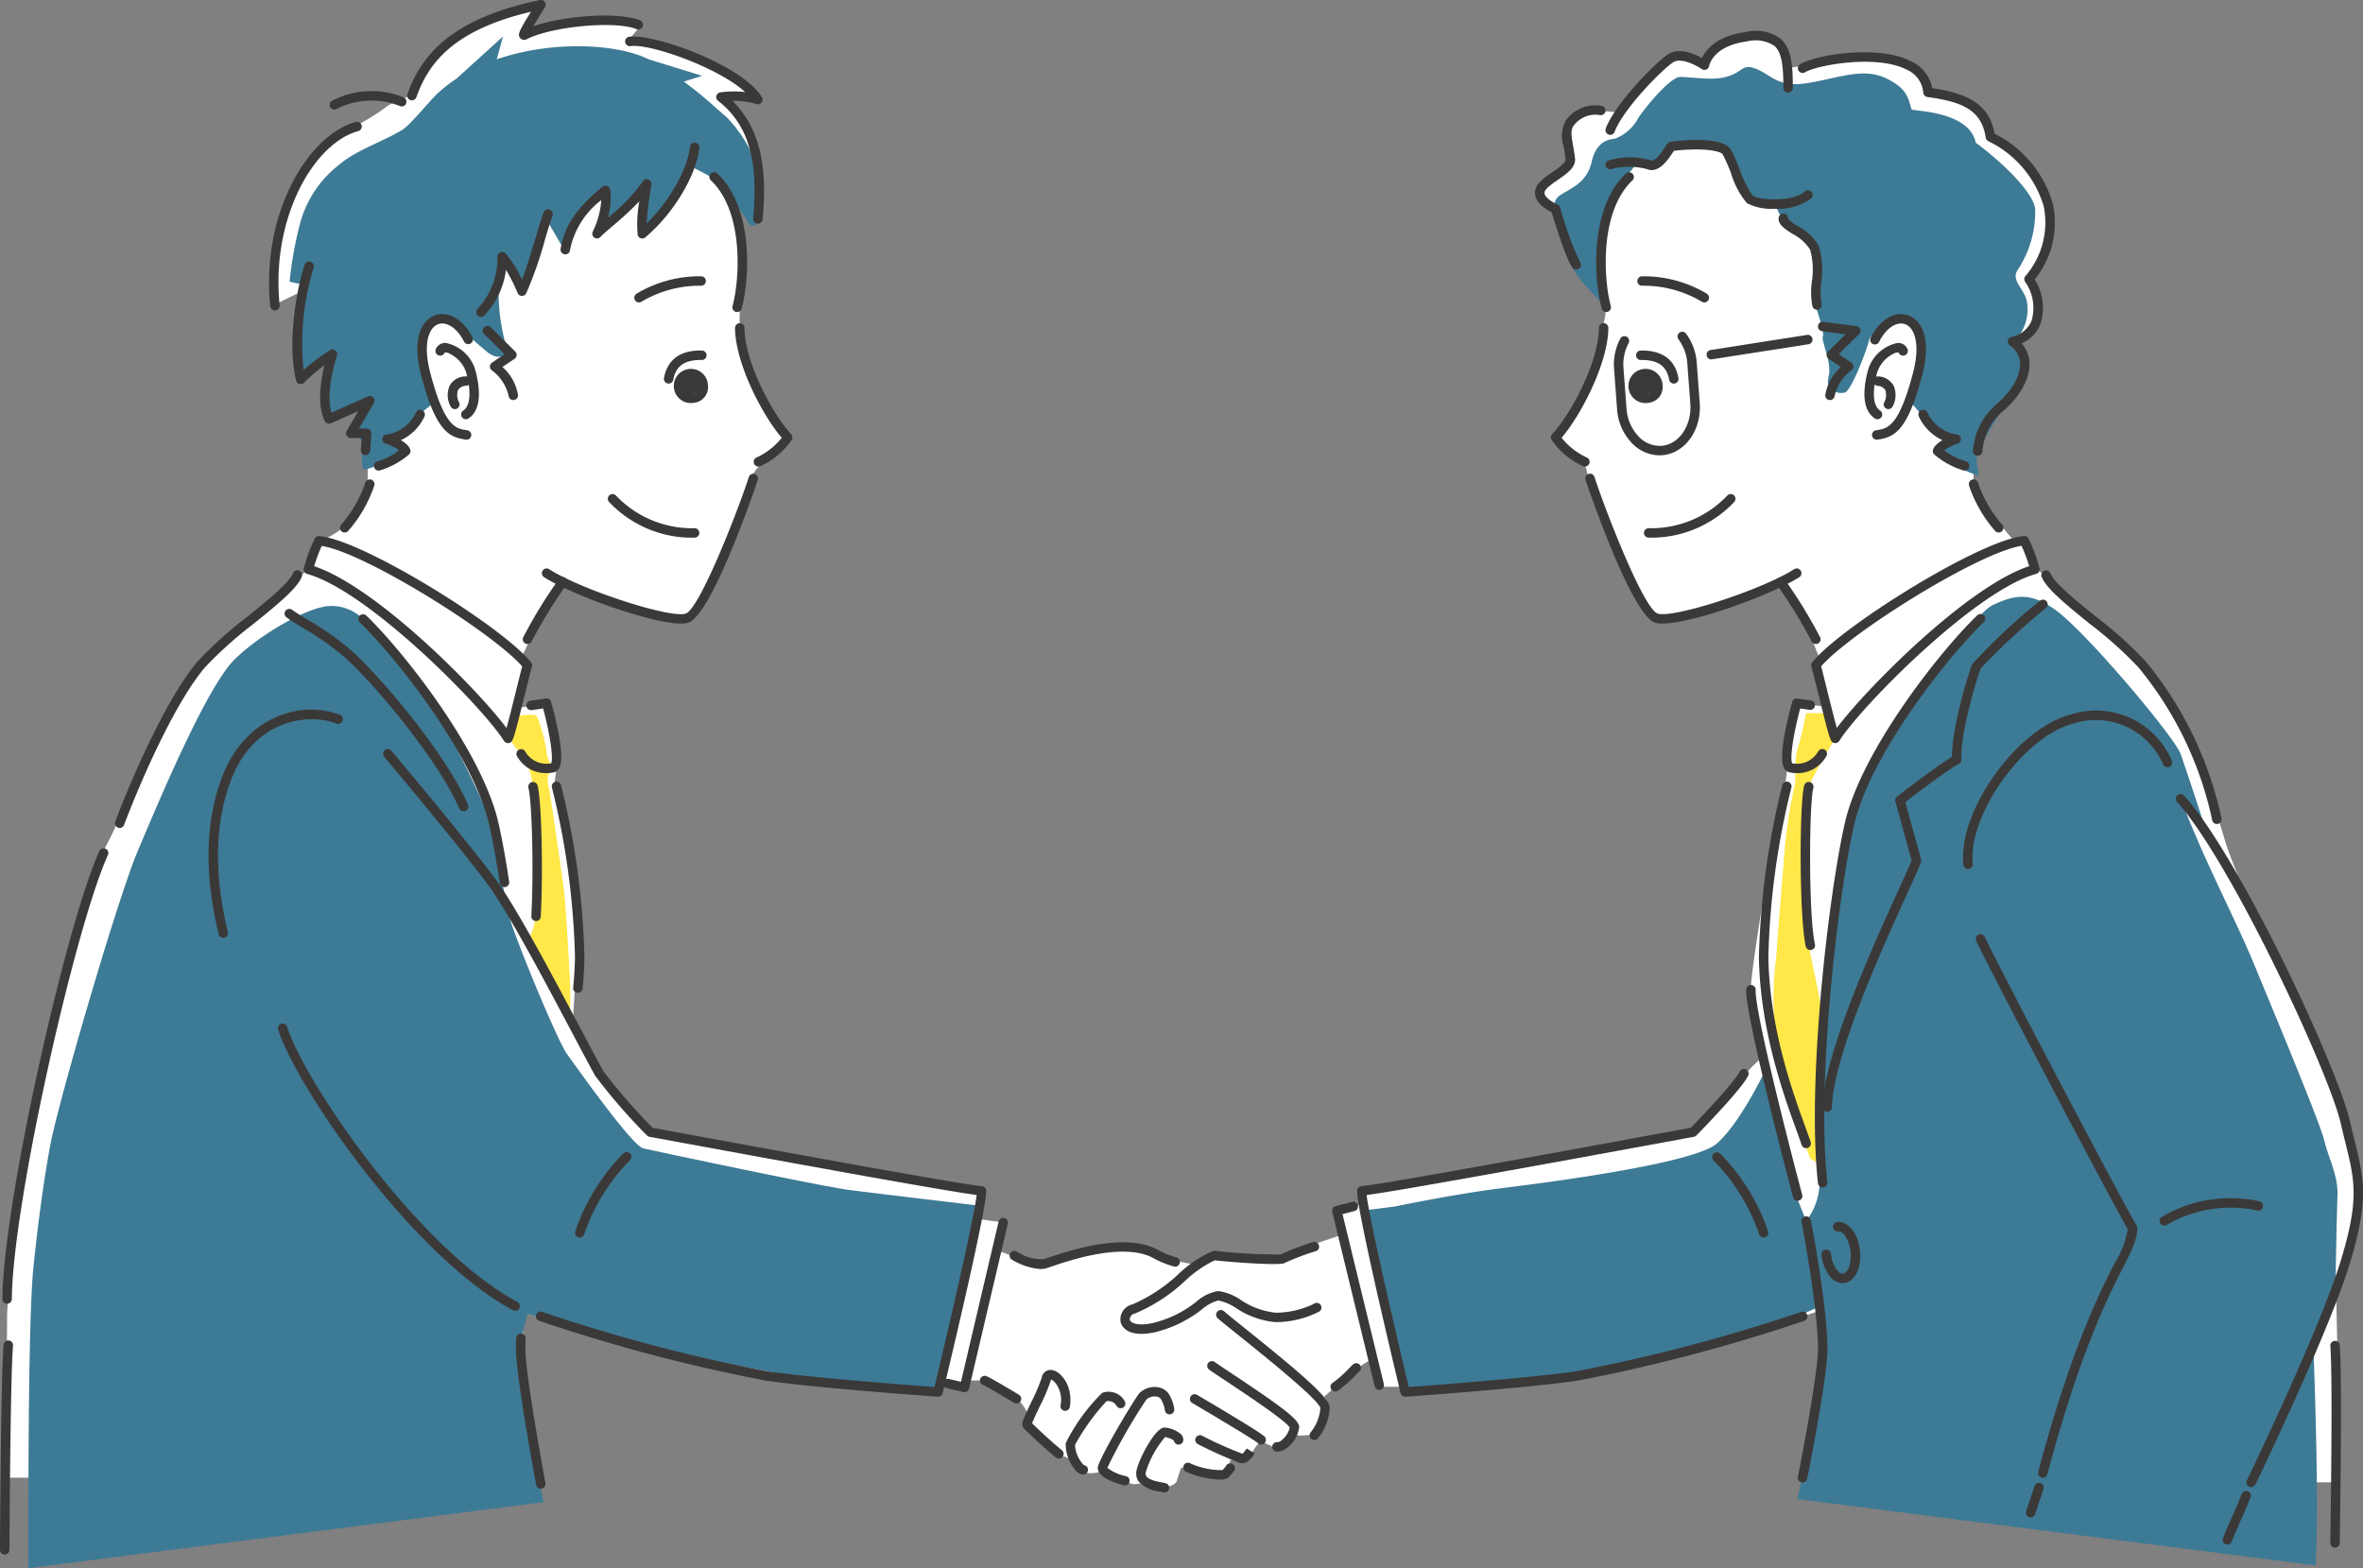 <svg id="グループ_77" data-name="グループ 77" xmlns="http://www.w3.org/2000/svg" xmlns:xlink="http://www.w3.org/1999/xlink" width="229.449" height="152.275" viewBox="0 0 229.449 152.275">
  <rect x="0" y="0" width="229.449" height="152.275" fill="#808080" stroke="none"/>
  <defs>
    <clipPath id="clip-path">
      <rect id="長方形_102" data-name="長方形 102" width="229.449" height="152.275" fill="none"/>
    </clipPath>
  </defs>
  <g id="グループ_76" data-name="グループ 76" clip-path="url(#clip-path)">
    <path id="パス_431" data-name="パス 431" d="M44.894,4.894C47.553,2.625,53.64,1.35,53.64,1.35L52.2,4.214c2.059-.691,7.332-1.937,11.316-1.092-.769.982-1.484,1.772-1.484,1.772S72.122,6.1,74.629,10.447a20.526,20.526,0,0,0-3.346,0,8.957,8.957,0,0,1,3.56,6.491,47.4,47.4,0,0,1,0,5.5l-2.474-1.924a10.248,10.248,0,0,1,.826,2.913c.04,1.154-.334,7.577-.25,8.987A36.062,36.062,0,0,0,75.7,40.7c.761,1.2,1.9,2.655,1.9,2.655a3.361,3.361,0,0,1-1.619,1.982,3.824,3.824,0,0,0-1.719,1.566l-.33,1.377s-2.1,5.108-2.522,6.517a22.986,22.986,0,0,1-2.475,4.961c-.6.774-.807,1.575-2.45,1.224s-10.523-3.478-10.523-3.478l-1.923,2.46-2.332,4.849.625.984-.8,3.82,2.65-.447,1.143,5.036-.357,2.611A6.32,6.32,0,0,1,55.36,78c.18.747,1.59,8.047,1.879,9.668s-.536,11.847-.467,12.353,3.554,6.84,4.855,7.982a35.519,35.519,0,0,1,2.909,3.038l18.7,3.259,13.008,2.21v2.775l2.283.312-.457,2.759,2.341.874,2.173.443s3.239-1.129,4.422-1.334a12.136,12.136,0,0,1,4.989-.164c1.616.471,3.109,1.089,3.259,1.14s1.737.358,1.737.358a18.783,18.783,0,0,1,1.809-.788c.311-.061,4.667.275,5.356.288a7.972,7.972,0,0,0,3.173-.746,11.368,11.368,0,0,1,1.525-.771l2.391-.8-.556-2.453,2.8-.576v-1.31l19.739-3.267,12.429-2.3s4.534-5.112,4.864-5.668a13.133,13.133,0,0,1,1.834-1.814s-1.1-4.937-1.226-6.462,2.618-17.691,3.14-19.217a10.32,10.32,0,0,0,.342-3.573l.964-5.036,2.6.309-.934-4.012.555-.66-1.462-3.6-2.592-3.675s-4.609,1.916-6.725,2.521-4.37,1.388-5.249,1.044-2.954-4.768-3.353-5.744-2.913-7.7-3.064-8.025-.069-1.237-.715-1.594a7.722,7.722,0,0,1-2.405-2.275c.823-1.206,2.612-4.121,2.95-4.872a34.491,34.491,0,0,0,1.64-5.879c-.069-.632.357-1.223.11-1.979s-2.682-3.9-2.9-4.327-1.8-4.984-1.8-4.984l-1.467-1.306.557-1.56s2.146-1.529,2.2-1.87-.18-3.488-.18-3.488,1.335-1.675,1.832-1.651,3.212.286,3.254.226,3.187-3.793,3.886-4.395,1.5-1.351,2.26-.953a9.842,9.842,0,0,0,1.846.669A4.9,4.9,0,0,1,167.9,5.448c.827-.47,3.544-1.551,4.6-1.063s1.937.268,2.24,3.085c1.306.014,4.516-1.25,7.173-1.044s5.62.385,6.568,3.229c2.707.44,5.911,2.18,5.965,4.56,3.407,1.487,5.564,4.084,5.894,7.684a8.191,8.191,0,0,1-2.205,6.094,3.649,3.649,0,0,1,.825,3.715c-.708,2.324-2.207,2.283-2.207,2.283,1.389,1.512,1.48,2.865.331,4.377s-3.224,3.6-3.493,4.443-1.14,4.076-.748,5.371,3.828,5.225,3.828,5.225l1.188.372.8,2.217a7.653,7.653,0,0,1,1.461,1.312c.813.909,7.119,6,8.322,7.374a58.079,58.079,0,0,1,6.048,9.64c.852,2.219,2.245,6.761,2.7,8.286s2.171,5.634,2.171,5.634,5.057,10.786,5.977,12.483a84.927,84.927,0,0,1,3.971,11.6c.288,1.676,1,2.913.747,5.613a73.419,73.419,0,0,1-2.089,8.966l.117,5.689.111,12.242H176.141l1.953-12.922-.223-3.758-5.514,1.833s-14.116,3.881-16.8,4.287-17.688,1.759-17.688,1.759l-.436-.479h-2.395l-.481-2.865s-1.967,1.236-2.208,1.475-2.684,2.372-2.684,2.372.467.134.069,1.668-.646,2.158-1,2.059-1.388.1-1.594,0a.593.593,0,0,0-.44,0s-.8,1.384-1.182,1.357a12.1,12.1,0,0,1-1.814-.7c-.454-.165-1.153,1.319-1.153,1.319a1.478,1.478,0,0,1-1.032.415,5.377,5.377,0,0,1-.951,0s-.229,1.618-.471,1.673a15.212,15.212,0,0,1-3.415-.711,1.624,1.624,0,0,0-.88-.207s-.316.9-.412,1.265-.784.663-1.663.673a4,4,0,0,1-1.828-.388c-.04-.083-.521.151-.947,0s-2.79-1.2-2.79-1.2a4.094,4.094,0,0,1-1.443.182c-.275-.138-1.786-1.428-1.786-1.428l-1.759-.661-2.337-2.528.111-1.107s-.722-1.5-1.433-1.681a23.944,23.944,0,0,1-3.1-1.593h-1.71l-.082.886-1.951-.559-.55.783s-14.976-1-20.253-2.258S52.1,128.433,52.1,128.433a26.7,26.7,0,0,0-.112,6.641c.366,2.358,1.636,9.312,1.636,9.312H1.686s.115-13.975.115-15.665,1.191-12.359,1.191-12.359,2.237-11.955,3.492-16.914L7.738,94.49s2.31-8.936,3.819-11.732,5.71-13.624,7.626-15.624,5.441-6.019,7.09-7.008a24.842,24.842,0,0,0,4.617-3.875c.062-.268,1.03-2.721,1.03-2.721A8.849,8.849,0,0,0,34.807,51.8a6.894,6.894,0,0,0,1.972-3.779A12.934,12.934,0,0,0,36.669,45c-.021-.963-.082-2.027-.082-2.027l-1.294-.2,1.376-2.609-3.6,1.416s-.739-3.769-.135-5.636a12.559,12.559,0,0,0-2.616,1.794,25.05,25.05,0,0,1-.586-4.788,17.221,17.221,0,0,1,.8-3.831L27.8,30.469l.185-5.746s2.471-6.814,3.482-8.337a14.061,14.061,0,0,1,4.556-3.474,19.256,19.256,0,0,0,2.625-1.663c.964-.7,2.432-.811,2.748-1.649a15.2,15.2,0,0,1,3.5-4.707" transform="translate(-1.113 -0.891)" fill="#fff"/>
    <path id="パス_432" data-name="パス 432" d="M128.587,24.459a13.2,13.2,0,0,0-3.422-6.238c-1.032-.86-2.184-2.013-4.115-3.409l1.779-.564-5.164-1.591h0c-3.028-1.522-9.353-1.878-14.777-.012l.607-2.218-4.521,4.1A13.583,13.583,0,0,0,97.1,16c-.838.791-2.6,3.026-3.41,3.511-2.02,1.216-4.461,1.933-6.226,3.466a10.7,10.7,0,0,0-3.618,5.4,36.42,36.42,0,0,0-1.072,5.854,9.571,9.571,0,0,0,1.423.275s-.753,5.362-.526,6.816a6.14,6.14,0,0,0,.6,2.058l2.579-1.79a24.837,24.837,0,0,0-.6,4.656c.112,1.353.452,1.487.452,1.487l3.7-1.641-1.221,2.724.678,1.092s-.218,2.509.144,2.556,1.176-.418,1.979-.513,1.906-.951,1.772-1.188a10.892,10.892,0,0,0-1.278-1.134,17.306,17.306,0,0,0,2.037-1.181,10.057,10.057,0,0,0,1.136-1.56l.949-.735s-1.146-3.655-.949-5.242.341-2.082.867-2.494a3.664,3.664,0,0,1,2.111-.292c1.552,1.39,2.515,2.278,3.377,2.971.991.8,2.255.522,1.677-1.044a19.211,19.211,0,0,1-.6-5.551.614.614,0,0,0-.107-.338c.244-.629.432-1.12.492-1.239.185-.371,1.843,2.143,1.843,2.143s1.136-2.565,1.208-2.72,1.1-4.318,1.1-4.318l1.935,3.318s1.064-3.3,2.146-4.266a5.8,5.8,0,0,1,2-1.237l-1.037,3.707,4.726-4.346-.174,4.218s2.967-3.29,3.142-3.723,1.257-2.741,1.257-2.741c.66.4,2.685,1.311,3.069,1.857s2.321,3.059,2.6,3.626.907.576,1.139-.66a20.571,20.571,0,0,0,.177-3.325" transform="translate(-54.653 -6.886)" fill="#3d7a95"/>
    <path id="パス_433" data-name="パス 433" d="M444.81,34.146c-.295-.956-.906-1.786,0-2.473s2.638-1.127,3.132-3.3,1.846-2.17,2.27-2.254a4.243,4.243,0,0,0,2.238-1.979c.55-.852,3.1-4.051,4.122-4.012,1.807.069,3.228.366,4.562-.041,1.484-.453,1.418-1.2,2.583-.811,1.649.55,2.171,1.951,5.236,1.443s5.341-1.525,7.583-.453,2.132,2.136,2.489,3.047c.989.168,5.606.333,6.211,3.2,2.831,2.1,5.619,4.911,5.771,6.445a10.253,10.253,0,0,1-1.731,5.964c-.632,1.017.745,1.828.934,3.078a4.36,4.36,0,0,1-1.183,3.751s1.555,1.762.833,3.21-4.435,7.181-4.546,7.763a8.5,8.5,0,0,0,.251,2.15,11.086,11.086,0,0,1-3.188-1.594c-.852-.831.68-1.882.68-1.882l-2.714-2.033-1.649-1.911a5.63,5.63,0,0,0,.843-2.285c.339-1.672.614-4.613-.568-5.355s-4.049,1.379-4.085,1.816-1.686,5.048-2.4,5.161-1.9-.147-1.539-1.542-.742-3.443-.55-3.93-.99-3.758-.99-3.758a24.481,24.481,0,0,0,.357-4.243,2.545,2.545,0,0,0-1.786-2,4.977,4.977,0,0,1-2.2-2.857c-.99.246-2.693.054-2.858-.441a34.637,34.637,0,0,0-1.978-4.452,21.192,21.192,0,0,0-4.672-.714c-.591.014-2.232,1.795-2.232,1.795s-1.039-1-1.781-.036-2.987,3.528-3.16,5.661-.577,6.706.11,8.217c-.412-.757-3.07-2.92-3.335-4.452a34.239,34.239,0,0,0-1.061-3.9" transform="translate(-293.389 -12.658)" fill="#3d7a95"/>
    <path id="パス_434" data-name="パス 434" d="M512.131,203.858H510.09s-.481,2.457-.766,3.207a8,8,0,0,0-.285,2.159v1.353a50.361,50.361,0,0,0-1.016,6.266c-.221,2.844-.757,9.275-.839,10.739a30.719,30.719,0,0,0,0,7.973c.556,4.436,3.316,11.567,3.316,11.567l1.26.742s-.165-11.212,0-13.15-1.539-7.688-1.5-9.5-.36-6.822-.326-8.615.567-5.978.567-5.978l1.157-2.267s1.157-1.871,1.271-2.047a13.565,13.565,0,0,0-.8-2.446" transform="translate(-334.712 -134.605)" fill="#ffe848"/>
    <path id="パス_435" data-name="パス 435" d="M146.22,204.487s2.012-.409,2.209,0a16.959,16.959,0,0,1,.928,3.5c-.02.6.443.941.351,1.532s-.4.829-.175,1.761,1.319,8.713,1.494,10.053.67,9.481.629,10.481,0,2.061,0,2.061l-4.043-7.76a7.651,7.651,0,0,0,.763-3.071c-.01-1.556.221-8.925.208-9.5s-.567-1.49-.567-1.876a7.272,7.272,0,0,0-.532-2.535,4.887,4.887,0,0,1-.625-1.113,3.867,3.867,0,0,1-1-1.268c-.268-.67.357-2.264.357-2.264" transform="translate(-96.268 -134.901)" fill="#ffe848"/>
    <path id="パス_436" data-name="パス 436" d="M195.662,108.045a.94.94,0,1,0,.91-1.175,1.068,1.068,0,0,0-.91,1.175" transform="translate(-129.194 -70.565)" fill="#3b3938"/>
    <path id="パス_437" data-name="パス 437" d="M470.348,108.041a.94.94,0,1,1-.91-1.175,1.068,1.068,0,0,1,.91,1.175" transform="translate(-309.364 -70.563)" fill="#3b3938"/>
    <path id="パス_438" data-name="パス 438" d="M482.143,243.561l2.136-5.405c.054-3.588.149-8.137.2-9.373.081-2-.823-3.525-1.276-5.385s-5.323-13.479-6.7-16.834c-1.243-3.032-2.2-4.866-4.432-9.708-1.757-3.82-2.821-6.647-2.821-6.647l2.6,3.482s-1.907-5.89-2.6-7.841c-.566-1.6-8.979-11.614-12.056-13.913-2.518-1.881-4.086-1.5-6.065-.6s-3.834,5.194-8.405,10.015c-3.373,3.556-4.913,8.488-5.845,12.759-.331,1.519-.586,2.954-.818,4.214-.6,3.247-1.335,11.431-1.57,15.162s-.2,11.605-.3,14a6.2,6.2,0,0,1-1.3,3.71l-1.119-2.8-1.539-7.035-1.474-4.466s-2.346,4.878-4.544,6.785-15.747,3.7-20.612,4.3-10.636,1.814-10.636,1.814l-2.968.378,3.958,17.637a86.591,86.591,0,0,0,12.058-1.013,207.735,207.735,0,0,0,21.76-4.758,52.185,52.185,0,0,0,6.421-2.546,53.9,53.9,0,0,1,0,6.672c-.112,1.442-.479,3.8-.839,5.913h0c-.815,4.06-1.333,6.126-1.333,6.126l50.321,6.445c.414-5.734-.2-21.084-.2-21.084" transform="translate(-257.51 -112.638)" fill="#3d7a95"/>
    <path id="パス_439" data-name="パス 439" d="M87.779,229.9c-2.844-.371-18.922-3.793-19.993-4.04s-6.523-7.956-7.389-9.151-4.463-9.825-5.458-12.848c-.361-1.1-1.555-7.527-1.679-8.822s-5.143-11.523-6.923-13.835-5.758-6.755-5.758-6.755a4.324,4.324,0,0,0-3.5-1.231c-2.215.28-6.592,2.818-8.987,5.194-2.741,2.721-7.461,14.039-9.4,18.624s-7.744,24.491-8.492,28.618-1.222,8-1.609,11.688c-.5,4.8-.505,20.661-.5,29.287l50.025-6.408-1.234-6.581c-.516-3.611-1.142-8.34-.981-9.024.265-1.128.654-2.657.654-2.657s7.549,2.121,10.385,2.892,23.543,5.083,29.419,4.671c1.031-4,4.12-18.09,4.12-18.09s-9.85-1.161-12.694-1.532" transform="translate(-5.338 -114.351)" fill="#3d7a95"/>
    <path id="パス_440" data-name="パス 440" d="M446.6,106.268a.458.458,0,0,1-.156-.028,7.363,7.363,0,0,1-3.083-2.58.459.459,0,0,1,.062-.546c1.8-1.917,4.532-7.016,4.532-10.332a.459.459,0,0,1,.917,0c0,3.387-2.642,8.489-4.538,10.689a6.737,6.737,0,0,0,2.422,1.906.459.459,0,0,1-.156.89" transform="translate(-292.703 -60.961)" fill="#3b3938"/>
    <path id="パス_441" data-name="パス 441" d="M460.618,149.929a2.646,2.646,0,0,1-.679-.073c-2.349-.637-6.753-13.763-6.8-13.895a.459.459,0,0,1,.873-.282c1.055,3.272,4.813,12.925,6.163,13.291,1.622.442,10.153-2.345,13.23-4.319a.459.459,0,0,1,.5.772c-2.659,1.706-10.344,4.505-13.286,4.505" transform="translate(-299.191 -89.378)" fill="#3b3938"/>
    <path id="パス_442" data-name="パス 442" d="M511.5,171.493a.459.459,0,0,1-.426-.287,46.828,46.828,0,0,0-3.35-5.452.459.459,0,0,1,.718-.571,45.938,45.938,0,0,1,3.483,5.68.459.459,0,0,1-.425.63" transform="translate(-335.179 -108.954)" fill="#3b3938"/>
    <path id="パス_443" data-name="パス 443" d="M565.643,142.157a.456.456,0,0,1-.324-.135,12.776,12.776,0,0,1-2.56-4.449.459.459,0,0,1,.876-.271,11.919,11.919,0,0,0,2.332,4.071.459.459,0,0,1-.324.783" transform="translate(-371.571 -90.447)" fill="#3b3938"/>
    <path id="パス_444" data-name="パス 444" d="M457.221,62.818a.459.459,0,0,1-.442-.338c-.771-2.817-1.211-9.727,2.347-13.109a.458.458,0,1,1,.632.665c-3.226,3.067-2.789,9.663-2.094,12.2a.459.459,0,0,1-.321.564.472.472,0,0,1-.122.016" transform="translate(-301.253 -32.516)" fill="#3b3938"/>
    <path id="パス_445" data-name="パス 445" d="M442.758,46a.457.457,0,0,1-.359-.173c-.618-.776-1.73-4.407-2.026-5.394-.824-.394-1.908-1.232-1.554-2.292.208-.626.9-1.1,1.628-1.606.521-.36,1.308-.9,1.277-1.213-.046-.46-.121-.88-.187-1.249a3.174,3.174,0,0,1,.228-2.588,3.543,3.543,0,0,1,3.527-1.368.459.459,0,0,1-.266.878,2.63,2.63,0,0,0-2.514,1.023c-.312.438-.239.95-.071,1.894.069.386.146.824.2,1.319.085.849-.806,1.464-1.669,2.059-.547.378-1.168.806-1.279,1.141-.177.532.932,1.117,1.239,1.245a.46.46,0,0,1,.264.294,31.149,31.149,0,0,0,1.924,5.286.459.459,0,0,1-.359.744" transform="translate(-289.703 -19.824)" fill="#3b3938"/>
    <path id="パス_446" data-name="パス 446" d="M459.363,18.991a.458.458,0,0,1-.43-.62c.891-2.377,4.735-6.317,6.027-7.186,1.059-.713,2.535-.081,3.312.352.386-.81,1.445-2.169,4.265-2.529a4.086,4.086,0,0,1,3.37.651c1.1.966,1.187,2.742,1.187,4.792a.459.459,0,0,1-.917,0c0-2.111-.143-3.46-.875-4.1a3.341,3.341,0,0,0-2.648-.429c-3.289.42-3.673,2.305-3.687,2.385a.461.461,0,0,1-.714.3c-.48-.332-2.02-1.167-2.781-.656-1.187.8-4.863,4.568-5.68,6.747a.458.458,0,0,1-.429.3" transform="translate(-303.01 -5.9)" fill="#3b3938"/>
    <path id="パス_447" data-name="パス 447" d="M531.379,54.119h-.023a.458.458,0,0,1-.435-.479,6.592,6.592,0,0,1,2.211-4.457c1.2-.969,2.4-2.583,2.365-4a2.192,2.192,0,0,0-1.008-1.784.459.459,0,0,1,.161-.816,2.673,2.673,0,0,0,1.953-1.545,4.413,4.413,0,0,0-.628-3.831.459.459,0,0,1,.027-.517,7.958,7.958,0,0,0,1.792-6.79,10.272,10.272,0,0,0-5.383-6.331.459.459,0,0,1-.249-.342c-.409-2.714-2.308-3.48-5.669-3.943a.458.458,0,0,1-.394-.416,2.658,2.658,0,0,0-1.591-2.23c-2.935-1.524-8.706-.449-9.881.237a.459.459,0,1,1-.463-.792c1.582-.924,7.61-1.9,10.767-.26a3.576,3.576,0,0,1,2.034,2.6c3.336.5,5.517,1.466,6.065,4.429a11,11,0,0,1,5.658,6.837A8.722,8.722,0,0,1,536.916,37a5.11,5.11,0,0,1,.535,4.388,3.38,3.38,0,0,1-1.809,1.823,3,3,0,0,1,.772,1.95c.045,1.85-1.43,3.708-2.706,4.738a5.754,5.754,0,0,0-1.871,3.788.459.459,0,0,1-.458.435" transform="translate(-339.347 -9.864)" fill="#3b3938"/>
    <path id="パス_448" data-name="パス 448" d="M552.838,123.045a.44.44,0,0,1-.1-.011,7.8,7.8,0,0,1-2.838-1.543.458.458,0,0,1-.145-.459c.034-.137.192-.517.917-.944a4.7,4.7,0,0,1-2.308-2.343.458.458,0,1,1,.869-.294,3.785,3.785,0,0,0,2.749,2.08.459.459,0,0,1,.182.891,4.454,4.454,0,0,0-1.313.648,6.176,6.176,0,0,0,2.087,1.067.459.459,0,0,1-.1.906" transform="translate(-362.063 -77.346)" fill="#3b3938"/>
    <path id="パス_449" data-name="パス 449" d="M535.209,101.975a.459.459,0,0,1-.074-.911l.13-.021c.992-.157,2.117-.335,3.485-5.606.716-2.759.132-4.334-.765-4.671-.832-.313-1.874.384-2.531,1.694a.459.459,0,1,1-.82-.411c.876-1.745,2.385-2.626,3.674-2.141,1.244.468,2.247,2.226,1.33,5.76-1.407,5.422-2.694,6.038-4.23,6.281l-.125.02a.471.471,0,0,1-.075.006" transform="translate(-352.982 -59.278)" fill="#3b3938"/>
    <path id="パス_450" data-name="パス 450" d="M534.182,105.453a.456.456,0,0,1-.253-.076c-1.071-.711-1.3-2.345-.656-4.727a3.773,3.773,0,0,1,2.834-2.6.959.959,0,0,1,1,.618.459.459,0,0,1-.859.323.062.062,0,0,0-.009-.019.72.72,0,0,0-.43.086,3.137,3.137,0,0,0-1.65,1.828c-.514,1.908-.413,3.266.277,3.724a.458.458,0,0,1-.254.841" transform="translate(-351.879 -64.742)" fill="#3b3938"/>
    <path id="パス_451" data-name="パス 451" d="M536.871,110.772a.459.459,0,0,1-.413-.657,1.459,1.459,0,0,0,.1-1.208.947.947,0,0,0-.779-.4.459.459,0,0,1,.1-.911,1.791,1.791,0,0,1,1.477.865,2.274,2.274,0,0,1-.078,2.049.458.458,0,0,1-.414.261" transform="translate(-353.503 -71.043)" fill="#3b3938"/>
    <path id="パス_452" data-name="パス 452" d="M520.847,99.589a.472.472,0,0,1-.058,0,.458.458,0,0,1-.4-.512,4.741,4.741,0,0,1,1.511-2.7l-1.175-.789a.459.459,0,0,1-.067-.707l1.7-1.676L520.1,92.9a.459.459,0,1,1,.119-.909l3.188.415a.458.458,0,0,1,.263.781L521.7,95.132l1.211.814a.458.458,0,0,1,.012.753,4.294,4.294,0,0,0-1.626,2.487.459.459,0,0,1-.454.4" transform="translate(-343.153 -60.74)" fill="#3b3938"/>
    <path id="パス_453" data-name="パス 453" d="M475.3,46.692a5.152,5.152,0,0,1-2.652-.537,8.019,8.019,0,0,1-1.558-2.927,17.942,17.942,0,0,0-.788-1.788c-.323-.574-2.971-.6-4.763-.371l-.089.136c-.448.689-1.381,2.124-2.553,1.628a6.9,6.9,0,0,0-3.286-.035.459.459,0,0,1-.512-.761,7.038,7.038,0,0,1,4.155-.049c.467.2,1.163-.878,1.426-1.283.217-.334.316-.487.557-.521.2-.029,5.02-.7,5.864.807a18.344,18.344,0,0,1,.839,1.893,9.623,9.623,0,0,0,1.268,2.544c.544.419,4,.626,5.043-.415a.459.459,0,0,1,.648.649,5.433,5.433,0,0,1-3.6,1.029M459.63,42.785l-.014.009.014-.009" transform="translate(-303.01 -26.42)" fill="#3b3938"/>
    <path id="パス_454" data-name="パス 454" d="M512.112,70.323a.459.459,0,0,1-.438-.323,7.365,7.365,0,0,1-.057-2.426,7.332,7.332,0,0,0-.169-3.082,4.444,4.444,0,0,0-1.717-1.538c-.756-.481-1.47-.935-1.326-1.633a.459.459,0,0,1,.9.162,3.68,3.68,0,0,0,.916.7,5.157,5.157,0,0,1,2.056,1.925,7.818,7.818,0,0,1,.252,3.534,7.33,7.33,0,0,0,.018,2.089.459.459,0,0,1-.438.595" transform="translate(-335.683 -40.248)" fill="#3b3938"/>
    <path id="パス_455" data-name="パス 455" d="M474.512,81.515a.455.455,0,0,1-.255-.078,11.061,11.061,0,0,0-5.806-1.544.458.458,0,0,1-.443-.474.467.467,0,0,1,.473-.443,11.92,11.92,0,0,1,6.287,1.7.459.459,0,0,1-.256.839" transform="translate(-309.021 -52.147)" fill="#3b3938"/>
    <path id="パス_456" data-name="パス 456" d="M465.733,106.819a3.751,3.751,0,0,1-2.715-1.231,5.27,5.27,0,0,1-1.4-3.256l-.292-3.9a5.35,5.35,0,0,1,.616-2.967.459.459,0,0,1,.805.439,4.439,4.439,0,0,0-.506,2.46l.292,3.9a4.353,4.353,0,0,0,1.147,2.691,2.811,2.811,0,0,0,2.241.941c1.708-.128,2.969-1.966,2.809-4.1l-.292-3.9a4.435,4.435,0,0,0-.868-2.357.459.459,0,0,1,.732-.553,5.351,5.351,0,0,1,1.051,2.842l.292,3.9c.2,2.635-1.442,4.913-3.655,5.079-.086.007-.173.01-.258.01" transform="translate(-304.599 -62.603)" fill="#3b3938"/>
    <path id="パス_457" data-name="パス 457" d="M488.255,98.11a.459.459,0,0,1-.07-.912l9.349-1.464a.459.459,0,1,1,.142.906L488.327,98.1a.471.471,0,0,1-.072.005" transform="translate(-322.088 -63.209)" fill="#3b3938"/>
    <path id="パス_458" data-name="パス 458" d="M470.326,145.5a.459.459,0,0,1-.013-.917,10.2,10.2,0,0,0,7.642-3.154.459.459,0,1,1,.668.628,11.067,11.067,0,0,1-8.284,3.442h-.013" transform="translate(-310.249 -93.291)" fill="#3b3938"/>
    <path id="パス_459" data-name="パス 459" d="M520.026,173.341a.442.442,0,0,1-.1-.012c-.379-.087-.386-.089-1.643-5.151-.245-.988-.5-2.008-.56-2.2a.46.46,0,0,1,.06-.483c2.882-3.553,16.495-11.973,20.578-12.26a.448.448,0,0,1,.444.256,16.137,16.137,0,0,1,1.05,2.869.459.459,0,0,1-.323.55c-5.985,1.661-17.092,12.977-19.108,16.208a.4.4,0,0,1-.037.051.472.472,0,0,1-.36.167m-1.377-7.446c.09.318.237.911.523,2.063.292,1.174.724,2.916,1,3.92,2.883-3.851,12.633-13.7,18.679-15.714a15.945,15.945,0,0,0-.736-1.974c-4.136.64-16.52,8.347-19.466,11.7" transform="translate(-341.819 -101.182)" fill="#3b3938"/>
    <path id="パス_460" data-name="パス 460" d="M510.818,206.908a3.227,3.227,0,0,1-.723-.08.778.778,0,0,1-.5-.38c-.652-1.1.427-5.22.774-6.457a.455.455,0,0,1,.508-.33l1.322.192a.459.459,0,0,1-.132.908l-.921-.133c-.67,2.5-1.016,4.843-.781,5.321a2.36,2.36,0,0,0,2.518-1.138.458.458,0,1,1,.814.421,3.2,3.2,0,0,1-2.879,1.677" transform="translate(-336.345 -131.831)" fill="#3b3938"/>
    <path id="パス_461" data-name="パス 461" d="M515.629,239.823a.459.459,0,0,1-.447-.358c-.634-2.812-.637-13.874-.144-15.642a.459.459,0,0,1,.884.246c-.414,1.489-.486,12.347.155,15.194a.458.458,0,0,1-.346.548.474.474,0,0,1-.1.011" transform="translate(-339.842 -147.567)" fill="#3b3938"/>
    <path id="パス_462" data-name="パス 462" d="M507.332,259.061a.459.459,0,0,1-.435-.312c-.132-.392-.3-.865-.5-1.411-1.233-3.4-3.529-9.72-3.651-16.817a76.764,76.764,0,0,1,2.269-16.715.459.459,0,1,1,.873.281,75.4,75.4,0,0,0-2.225,16.418c.12,6.944,2.381,13.173,3.6,16.52.2.554.375,1.034.51,1.431a.459.459,0,0,1-.288.582.473.473,0,0,1-.147.024" transform="translate(-331.955 -147.566)" fill="#3b3938"/>
    <path id="パス_463" data-name="パス 463" d="M504.121,302.518a.459.459,0,0,1-.442-.337c-.047-.171-4.685-17.629-4.55-20.181a.453.453,0,0,1,.482-.434.459.459,0,0,1,.434.482c-.118,2.247,4.064,18.237,4.519,19.888a.459.459,0,0,1-.321.564.472.472,0,0,1-.122.016" transform="translate(-329.568 -185.915)" fill="#3b3938"/>
    <path id="パス_464" data-name="パス 464" d="M514.336,373.5a.458.458,0,0,1-.45-.549c.017-.087,1.748-8.786,1.93-11.932.178-3.086-1.224-11.028-1.58-12.829a.459.459,0,0,1,.9-.178c.384,1.941,1.781,9.845,1.6,13.059s-1.874,11.7-1.946,12.06a.459.459,0,0,1-.449.369" transform="translate(-339.308 -229.544)" fill="#3b3938"/>
    <path id="パス_465" data-name="パス 465" d="M519.505,231.218a.459.459,0,0,1-.455-.408c-1.107-9.946,1.074-28.353,2.631-35.061,1.621-6.99,9.278-16.674,12.826-20.071a.459.459,0,1,1,.634.663c-3.481,3.334-10.989,12.812-12.567,19.616-1.544,6.654-3.709,24.9-2.613,34.752a.459.459,0,0,1-.405.507l-.051,0" transform="translate(-342.524 -115.914)" fill="#3b3938"/>
    <path id="パス_466" data-name="パス 466" d="M521.373,221.168h-.016a.459.459,0,0,1-.443-.474c.178-5.206,4.856-15.5,7.369-21.032.579-1.274,1.045-2.3,1.291-2.9L528,191.04a.459.459,0,0,1,.16-.483c.152-.119,3.577-2.794,5.331-3.855-.015-2.958,1.743-8.577,1.985-9.028a60.2,60.2,0,0,1,6.577-6.153.459.459,0,1,1,.515.759,66,66,0,0,0-6.289,5.839c-.211.484-2,6.142-1.866,8.82a.458.458,0,0,1-.232.421c-1.366.774-4.349,3.061-5.217,3.732l1.531,5.571a.458.458,0,0,1-.015.289c-.235.6-.734,1.7-1.366,3.088-2.487,5.473-7.115,15.66-7.287,20.685a.458.458,0,0,1-.458.443" transform="translate(-343.955 -113.202)" fill="#3b3938"/>
    <path id="パス_467" data-name="パス 467" d="M600.515,187.681a.459.459,0,0,1-.451-.377A34.7,34.7,0,0,0,592.9,172.47a38.991,38.991,0,0,0-4.741-4.244c-2.25-1.823-4.194-3.4-4.657-4.543a.458.458,0,0,1,.85-.343c.375.927,2.413,2.577,4.384,4.174a39.513,39.513,0,0,1,4.863,4.363,35.706,35.706,0,0,1,7.37,15.265.459.459,0,0,1-.37.533.48.48,0,0,1-.082.007" transform="translate(-385.257 -107.662)" fill="#3b3938"/>
    <path id="パス_468" data-name="パス 468" d="M629.25,294.286a.458.458,0,0,1-.412-.659c.071-.145,7.05-14.538,9.128-21.367,1.8-5.909,1.343-7.751.437-11.422-.14-.568-.291-1.178-.445-1.851-1.154-5.027-10.7-25.476-15.894-31.23a.459.459,0,1,1,.681-.615c5.4,5.976,14.906,26.409,16.107,31.639.154.668.3,1.274.442,1.837.917,3.713,1.422,5.759-.45,11.909-2.1,6.9-9.11,21.356-9.18,21.5a.459.459,0,0,1-.413.258" transform="translate(-410.664 -149.88)" fill="#3b3938"/>
    <path id="パス_469" data-name="パス 469" d="M666.543,403.332h-.008a.459.459,0,0,1-.451-.466c0-.159.265-15.986,0-19.139a.459.459,0,0,1,.914-.076c.267,3.2.013,18.578,0,19.231a.458.458,0,0,1-.458.451" transform="translate(-439.809 -253.043)" fill="#3b3938"/>
    <path id="パス_470" data-name="パス 470" d="M571.24,319.78a.444.444,0,0,1-.118-.016.458.458,0,0,1-.325-.561c3.162-11.871,5.923-17.31,7.406-20.232a8.974,8.974,0,0,0,1.285-3.317C578,293.106,566.5,271.3,564.766,267.641a.459.459,0,0,1,.829-.392c1.755,3.716,13.591,26.136,14.745,28.043a.466.466,0,0,1,.066.23c.018,1.1-.51,2.14-1.385,3.864-1.468,2.892-4.2,8.276-7.338,20.053a.458.458,0,0,1-.443.341" transform="translate(-372.88 -176.289)" fill="#3b3938"/>
    <path id="パス_471" data-name="パス 471" d="M617.734,345.084a.459.459,0,0,1-.255-.84,13.149,13.149,0,0,1,9.5-1.521.459.459,0,1,1-.25.883,12.339,12.339,0,0,0-8.744,1.4.455.455,0,0,1-.254.077" transform="translate(-407.581 -226.07)" fill="#3b3938"/>
    <path id="パス_472" data-name="パス 472" d="M561.59,218.574a.458.458,0,0,1-.455-.409c-.565-5.169,5.168-13.214,10.4-14.592a8,8,0,0,1,9.822,4.456.459.459,0,1,1-.833.384,7.124,7.124,0,0,0-8.756-3.954c-4.784,1.26-10.234,8.889-9.719,13.605a.459.459,0,0,1-.406.506l-.051,0" transform="translate(-370.486 -134.187)" fill="#3b3938"/>
    <path id="パス_473" data-name="パス 473" d="M522.683,355.229a1.714,1.714,0,0,1-1.357-.819,4.166,4.166,0,0,1-.694-1.943.459.459,0,0,1,.912-.1,3.29,3.29,0,0,0,.527,1.509c.215.3.453.458.656.435.451-.05.857-.983.726-2.157s-.724-1.993-1.183-1.944a.459.459,0,1,1-.1-.912c1.049-.117,2.011,1.094,2.2,2.754s-.489,3.054-1.536,3.17a1.3,1.3,0,0,1-.145.008" transform="translate(-343.766 -230.632)" fill="#3b3938"/>
    <path id="パス_474" data-name="パス 474" d="M392.575,337.368a.458.458,0,0,1-.445-.352c-.741-3.078-4.423-18.5-4.211-19.725a.459.459,0,0,1,.432-.38c1.563-.066,22.453-3.91,29.317-5.174,1.363-.251,2.28-.42,2.633-.483,1.051-1.062,4.272-4.459,4.757-5.462a.459.459,0,0,1,.826.4c-.672,1.392-4.993,5.771-5.036,5.814a.463.463,0,0,1-.249.128c-.128.021-1.177.214-2.766.507-11.185,2.058-25.969,4.758-29,5.143.23,2.107,2.528,12.121,4.092,18.642,2.073-.15,11.91-.88,16.314-1.535a163.831,163.831,0,0,0,21.748-5.744.459.459,0,1,1,.336.853,165.32,165.32,0,0,1-21.949,5.8c-4.948.737-16.654,1.563-16.772,1.571h-.033" transform="translate(-256.133 -201.74)" fill="#3b3938"/>
    <path id="パス_475" data-name="パス 475" d="M494.367,337.64a.459.459,0,0,1-.445-.348,19.06,19.06,0,0,0-4.418-7.146.459.459,0,0,1,.637-.66,19.839,19.839,0,0,1,4.671,7.584.459.459,0,0,1-.334.556.452.452,0,0,1-.111.014" transform="translate(-323.122 -217.471)" fill="#3b3938"/>
    <path id="パス_476" data-name="パス 476" d="M385.338,361.786a.459.459,0,0,1-.445-.35l-4.122-16.943a.458.458,0,0,1,.331-.553l1.608-.412a.459.459,0,0,1,.228.889l-1.169.3,4.015,16.5a.458.458,0,0,1-.337.554.446.446,0,0,1-.109.013" transform="translate(-251.41 -226.819)" fill="#3b3938"/>
    <path id="パス_477" data-name="パス 477" d="M322.288,363.916c-1.276,0-1.892-.543-2.039-1.153a1.485,1.485,0,0,1,1.148-1.706,15.711,15.711,0,0,0,4.374-2.854,11.465,11.465,0,0,1,3.46-2.341.473.473,0,0,1,.19-.009,54.136,54.136,0,0,0,6.353.353A26.223,26.223,0,0,1,338.951,355a.459.459,0,0,1,.25.883,24.892,24.892,0,0,0-3.042,1.159c-.535.285-5.78-.14-6.777-.266a11.441,11.441,0,0,0-2.972,2.087,16.366,16.366,0,0,1-4.778,3.082.578.578,0,0,0-.492.6c.073.306.735.645,2.256.317a10.993,10.993,0,0,0,4.2-2.06,4.233,4.233,0,0,1,2.111-1.042,4.925,4.925,0,0,1,2.212.866,7.451,7.451,0,0,0,3.37,1.236,8.488,8.488,0,0,0,3.718-.859.459.459,0,1,1,.544.739,9.334,9.334,0,0,1-4.278,1.037,8.269,8.269,0,0,1-3.8-1.354,4.8,4.8,0,0,0-1.734-.748h-.011a4.014,4.014,0,0,0-1.6.873,11.93,11.93,0,0,1-4.541,2.209,6.256,6.256,0,0,1-1.3.153" transform="translate(-211.435 -234.391)" fill="#3b3938"/>
    <path id="パス_478" data-name="パス 478" d="M380.753,392.393a.459.459,0,0,1-.26-.837,10.379,10.379,0,0,0,1.551-1.361c.136-.135.281-.28.441-.437a.459.459,0,0,1,.642.655c-.158.155-.3.3-.436.432a11.306,11.306,0,0,1-1.679,1.467.458.458,0,0,1-.26.081" transform="translate(-251.105 -257.267)" fill="#3b3938"/>
    <path id="パス_479" data-name="パス 479" d="M212.37,106.268a.459.459,0,0,1-.156-.89,6.739,6.739,0,0,0,2.422-1.906c-1.9-2.2-4.538-7.3-4.538-10.689a.459.459,0,0,1,.917,0c0,3.316,2.728,8.415,4.532,10.332a.459.459,0,0,1,.062.546,7.363,7.363,0,0,1-3.083,2.58.458.458,0,0,1-.156.028" transform="translate(-138.726 -60.961)" fill="#3b3938"/>
    <path id="パス_480" data-name="パス 480" d="M168.378,149.929c-2.943,0-10.627-2.8-13.286-4.505a.459.459,0,1,1,.5-.772c3.077,1.974,11.61,4.762,13.23,4.319,1.349-.366,5.107-10.019,6.163-13.291a.459.459,0,0,1,.873.282c-.043.132-4.45,13.258-6.8,13.895a2.665,2.665,0,0,1-.679.073" transform="translate(-102.266 -89.378)" fill="#3b3938"/>
    <path id="パス_481" data-name="パス 481" d="M149.882,171.492a.459.459,0,0,1-.425-.63,45.97,45.97,0,0,1,3.482-5.68.459.459,0,1,1,.718.571,46.824,46.824,0,0,0-3.349,5.452.459.459,0,0,1-.426.287" transform="translate(-98.663 -108.954)" fill="#3b3938"/>
    <path id="パス_482" data-name="パス 482" d="M97.622,142.158a.459.459,0,0,1-.324-.783,11.93,11.93,0,0,0,2.332-4.071.459.459,0,0,1,.876.271,12.781,12.781,0,0,1-2.56,4.448.456.456,0,0,1-.324.135" transform="translate(-64.156 -90.447)" fill="#3b3938"/>
    <path id="パス_483" data-name="パス 483" d="M205.476,62.818a.467.467,0,0,1-.121-.016.459.459,0,0,1-.321-.564c.695-2.539,1.132-9.135-2.094-12.2a.459.459,0,1,1,.632-.665c3.558,3.382,3.117,10.293,2.346,13.109a.459.459,0,0,1-.442.338" transform="translate(-133.905 -32.516)" fill="#3b3938"/>
    <path id="パス_484" data-name="パス 484" d="M107.328,123.045a.459.459,0,0,1-.1-.906,6.18,6.18,0,0,0,2.087-1.067,4.455,4.455,0,0,0-1.313-.649.458.458,0,0,1-.3-.525.453.453,0,0,1,.481-.366,3.757,3.757,0,0,0,2.749-2.08.458.458,0,0,1,.869.294,4.7,4.7,0,0,1-2.308,2.343c.724.428.883.808.917.944a.458.458,0,0,1-.145.459,7.8,7.8,0,0,1-2.838,1.543.436.436,0,0,1-.1.011" transform="translate(-70.565 -77.346)" fill="#3b3938"/>
    <path id="パス_485" data-name="パス 485" d="M124.081,101.975a.472.472,0,0,1-.075-.006l-.125-.02c-1.536-.243-2.823-.859-4.23-6.281-.917-3.533.086-5.292,1.33-5.76,1.287-.483,2.8.4,3.673,2.141a.459.459,0,0,1-.82.411c-.658-1.31-1.7-2.006-2.531-1.694-.9.337-1.481,1.912-.765,4.671,1.368,5.271,2.492,5.449,3.485,5.606l.131.021a.459.459,0,0,1-.074.911" transform="translate(-78.77 -59.279)" fill="#3b3938"/>
    <path id="パス_486" data-name="パス 486" d="M127.42,105.452a.459.459,0,0,1-.254-.841c.691-.458.792-1.816.278-3.724a3.137,3.137,0,0,0-1.65-1.828.672.672,0,0,0-.435-.083.465.465,0,0,1-.593.275.452.452,0,0,1-.27-.583.957.957,0,0,1,1-.618,3.773,3.773,0,0,1,2.835,2.6c.642,2.381.415,4.016-.656,4.727a.457.457,0,0,1-.253.076" transform="translate(-82.184 -64.741)" fill="#3b3938"/>
    <path id="パス_487" data-name="パス 487" d="M128.663,110.772a.459.459,0,0,1-.414-.261,2.274,2.274,0,0,1-.078-2.049,1.792,1.792,0,0,1,1.478-.865.459.459,0,1,1,.1.911.946.946,0,0,0-.778.4,1.46,1.46,0,0,0,.1,1.209.459.459,0,0,1-.413.657" transform="translate(-84.492 -71.044)" fill="#3b3938"/>
    <path id="パス_488" data-name="パス 488" d="M140.976,100.4a.459.459,0,0,1-.455-.4,4.294,4.294,0,0,0-1.627-2.488.459.459,0,0,1,.012-.752l1.211-.814L138.153,94a.459.459,0,1,1,.645-.652l2.363,2.336a.459.459,0,0,1-.067.707l-1.175.789a4.741,4.741,0,0,1,1.511,2.7.458.458,0,0,1-.4.512.465.465,0,0,1-.057,0" transform="translate(-91.131 -61.548)" fill="#3b3938"/>
    <path id="パス_489" data-name="パス 489" d="M181.757,81.514a.459.459,0,0,1-.256-.839,11.92,11.92,0,0,1,6.287-1.7.459.459,0,0,1,.03.917,11.06,11.06,0,0,0-5.805,1.544.458.458,0,0,1-.255.078" transform="translate(-119.709 -52.146)" fill="#3b3938"/>
    <path id="パス_490" data-name="パス 490" d="M195.68,108.787a1.66,1.66,0,1,1,1.369-1.634,1.521,1.521,0,0,1-1.369,1.634m0-2.35c-.213,0-.451.294-.451.716s.238.717.451.717.452-.294.452-.717-.238-.716-.452-.716" transform="translate(-128.302 -69.673)" fill="#3b3938"/>
    <path id="パス_491" data-name="パス 491" d="M190.228,103.41a.459.459,0,0,1-.452-.54c.224-1.244,1.042-2.728,3.665-2.668a.459.459,0,1,1-.017.917c-1.635-.028-2.5.577-2.746,1.913a.459.459,0,0,1-.451.377" transform="translate(-125.302 -66.162)" fill="#3b3938"/>
    <path id="パス_492" data-name="パス 492" d="M182.216,145.5H182.2a11.065,11.065,0,0,1-8.284-3.442.459.459,0,1,1,.668-.628,10.2,10.2,0,0,0,7.642,3.154.459.459,0,0,1-.013.917" transform="translate(-114.754 -93.291)" fill="#3b3938"/>
    <path id="パス_493" data-name="パス 493" d="M106.649,173.342a.473.473,0,0,1-.361-.167.487.487,0,0,1-.037-.051c-2.016-3.231-13.123-14.547-19.109-16.208a.459.459,0,0,1-.323-.55,16.145,16.145,0,0,1,1.05-2.869.456.456,0,0,1,.444-.256c4.083.287,17.7,8.708,20.578,12.26a.459.459,0,0,1,.06.483c-.061.188-.315,1.208-.56,2.2-1.257,5.061-1.264,5.063-1.642,5.15a.447.447,0,0,1-.1.012M87.823,156.165c6.046,2.016,15.8,11.862,18.679,15.714.277-1,.71-2.746,1-3.919.286-1.152.434-1.745.523-2.064-2.947-3.357-15.33-11.064-19.466-11.7a15.95,15.95,0,0,0-.736,1.974" transform="translate(-57.318 -101.183)" fill="#3b3938"/>
    <path id="パス_494" data-name="パス 494" d="M150.513,206.908a3.2,3.2,0,0,1-2.879-1.677.459.459,0,0,1,.815-.421,2.36,2.36,0,0,0,2.517,1.138c.235-.477-.111-2.821-.781-5.321l-1.092.158a.459.459,0,1,1-.132-.908l1.493-.216a.457.457,0,0,1,.508.33c.346,1.237,1.425,5.358.774,6.457a.78.78,0,0,1-.5.38,3.228,3.228,0,0,1-.723.08" transform="translate(-97.447 -131.831)" fill="#3b3938"/>
    <path id="パス_495" data-name="パス 495" d="M151.746,237.009h-.025a.458.458,0,0,1-.433-.483c.251-4.624.049-11.268-.282-12.457a.459.459,0,0,1,.884-.246c.386,1.386.556,8.3.315,12.753a.459.459,0,0,1-.458.434" transform="translate(-99.696 -147.566)" fill="#3b3938"/>
    <path id="パス_496" data-name="パス 496" d="M160.262,243.973l-.046,0a.459.459,0,0,1-.411-.5c.1-1,.16-2,.176-2.965a75.394,75.394,0,0,0-2.225-16.418.459.459,0,1,1,.873-.281,76.743,76.743,0,0,1,2.27,16.715c-.017.992-.078,2.015-.181,3.04a.459.459,0,0,1-.456.413" transform="translate(-104.15 -147.566)" fill="#3b3938"/>
    <path id="パス_497" data-name="パス 497" d="M149.887,396.216a.459.459,0,0,1-.45-.374c-.072-.384-1.759-9.453-1.945-12.66a15.79,15.79,0,0,1,.008-1.617.459.459,0,0,1,.916.044,15,15,0,0,0-.009,1.52c.182,3.149,1.913,12.451,1.931,12.544a.459.459,0,0,1-.367.535.451.451,0,0,1-.085.008" transform="translate(-97.376 -251.655)" fill="#3b3938"/>
    <path id="パス_498" data-name="パス 498" d="M116.587,202.057a.459.459,0,0,1-.453-.39c-.349-2.294-.71-4.269-1.045-5.711-1.579-6.8-9.086-16.283-12.567-19.616a.459.459,0,0,1,.635-.662c3.548,3.4,11.2,13.082,12.826,20.071.34,1.464.706,3.463,1.058,5.78a.459.459,0,0,1-.384.522.485.485,0,0,1-.07.005" transform="translate(-67.601 -115.914)" fill="#3b3938"/>
    <path id="パス_499" data-name="パス 499" d="M33.31,188.059a.459.459,0,0,1-.429-.621c1.945-5.122,5.209-12.27,8.008-15.562a39.491,39.491,0,0,1,4.863-4.363c1.972-1.6,4.01-3.247,4.385-4.174a.459.459,0,1,1,.85.344c-.463,1.147-2.407,2.72-4.657,4.543a39.019,39.019,0,0,0-4.742,4.244c-2.723,3.2-5.931,10.24-7.849,15.293a.458.458,0,0,1-.429.3" transform="translate(-21.691 -107.661)" fill="#3b3938"/>
    <path id="パス_500" data-name="パス 500" d="M.459,404h0A.459.459,0,0,1,0,403.537c0-.68.081-16.693.348-19.887a.459.459,0,1,1,.914.076C1,386.885.918,403.375.917,403.541A.459.459,0,0,1,.459,404" transform="translate(0 -253.043)" fill="#3b3938"/>
    <path id="パス_501" data-name="パス 501" d="M163.427,277.034h-.032c-.118-.008-11.824-.834-16.772-1.571a165.3,165.3,0,0,1-21.949-5.8.459.459,0,1,1,.336-.853,163.822,163.822,0,0,0,21.748,5.744c4.405.655,14.241,1.385,16.314,1.535,1.563-6.517,3.859-16.522,4.091-18.642-3.029-.385-17.809-3.084-28.99-5.141-1.592-.293-2.643-.486-2.771-.508a.463.463,0,0,1-.249-.128,56.519,56.519,0,0,1-5.023-5.789c-.5-.893-1.291-2.387-2.207-4.118-2.477-4.678-6.22-11.748-8.176-14.4-2.654-3.6-10.021-12.363-10.1-12.451a.458.458,0,1,1,.7-.59c.074.088,7.461,8.875,10.132,12.5,2,2.708,5.611,9.533,8.249,14.516.913,1.726,1.7,3.216,2.2,4.1a56.018,56.018,0,0,0,4.77,5.487c.355.064,1.273.233,2.637.484,6.864,1.263,27.75,5.107,29.313,5.173a.459.459,0,0,1,.432.38c.211,1.227-3.47,16.646-4.211,19.725a.459.459,0,0,1-.446.352" transform="translate(-72.331 -141.407)" fill="#3b3938"/>
    <path id="パス_502" data-name="パス 502" d="M164.82,337.64a.45.45,0,0,1-.111-.014.459.459,0,0,1-.334-.556,19.838,19.838,0,0,1,4.671-7.584.459.459,0,1,1,.637.66,19.061,19.061,0,0,0-4.418,7.146.459.459,0,0,1-.445.348" transform="translate(-108.526 -217.471)" fill="#3b3938"/>
    <path id="パス_503" data-name="パス 503" d="M160.688,51.579a.47.47,0,0,1-.075-.006.459.459,0,0,1-.378-.527c.365-2.217,1.581-4.019,4.067-6.026a.459.459,0,0,1,.739.273,6.526,6.526,0,0,1-.212,2.722,16.926,16.926,0,0,0,3.377-3.5.459.459,0,0,1,.848.309,37.926,37.926,0,0,0-.476,3.764c2.2-2.132,3.957-5.2,4.225-7.469a.459.459,0,0,1,.911.107c-.325,2.758-2.536,6.421-5.256,8.707a.458.458,0,0,1-.737-.227,11.958,11.958,0,0,1,.156-3.274,31.419,31.419,0,0,1-2.595,2.4c-.51.437-.95.814-1.183,1.061a.459.459,0,0,1-.749-.509,8.1,8.1,0,0,0,.831-3.066A8.048,8.048,0,0,0,161.14,51.2a.458.458,0,0,1-.452.384" transform="translate(-105.798 -26.883)" fill="#3b3938"/>
    <path id="パス_504" data-name="パス 504" d="M136.579,70.312a.459.459,0,0,1-.323-.785,7.2,7.2,0,0,0,1.925-5.06.459.459,0,0,1,.793-.315,10.852,10.852,0,0,1,1.589,2.553c.441-1.129.94-2.79,1.362-4.192.3-1,.562-1.868.74-2.332a.459.459,0,1,1,.857.328c-.166.433-.422,1.284-.718,2.269a36.56,36.56,0,0,1-1.837,5.263.459.459,0,0,1-.823-.041,17.962,17.962,0,0,0-1.134-2.257A7.832,7.832,0,0,1,136.9,70.18a.458.458,0,0,1-.323.132" transform="translate(-89.879 -39.542)" fill="#3b3938"/>
    <path id="パス_505" data-name="パス 505" d="M191.607,28.606l-.043,0a.458.458,0,0,1-.414-.5c.529-5.725-.492-9.143-3.412-11.428a.459.459,0,0,1,.208-.814,9.5,9.5,0,0,1,2.428-.03c-2.695-2.445-9.3-4.728-11.118-4.464a.459.459,0,1,1-.13-.908c2.336-.333,10.927,2.714,12.872,5.86a.459.459,0,0,1-.532.677,7.335,7.335,0,0,0-2.324-.308c3.216,3.171,3.267,7.764,2.922,11.5a.459.459,0,0,1-.456.416" transform="translate(-118.015 -6.892)" fill="#3b3938"/>
    <path id="パス_506" data-name="パス 506" d="M116.84,9.739a.459.459,0,0,1-.431-.615c1.18-3.258,3.71-7.239,12.871-9.115a.459.459,0,0,1,.481.692l-.193.308c-.245.391-.639,1.019-.949,1.545,3.064-1.063,8.273-1.413,10.362-.585a.459.459,0,1,1-.338.853c-2.079-.823-8.123-.272-10.619.967a.505.505,0,0,1-.635-.062c-.311-.315-.239-.568,1.016-2.587-7.8,1.837-10.015,5.209-11.133,8.3a.458.458,0,0,1-.431.3" transform="translate(-76.846 0)" fill="#3b3938"/>
    <path id="パス_507" data-name="パス 507" d="M94.674,27.837a.459.459,0,0,1-.232-.854,8.241,8.241,0,0,1,7.024-.3.459.459,0,0,1-.447.8,7.424,7.424,0,0,0-6.113.287.46.46,0,0,1-.232.063" transform="translate(-62.209 -17.194)" fill="#3b3938"/>
    <path id="パス_508" data-name="パス 508" d="M77.473,53.124a.459.459,0,0,1-.456-.412c-.909-8.978,3.657-16.636,8.323-17.894a.459.459,0,0,1,.239.886c-4.311,1.162-8.512,8.395-7.65,16.916a.459.459,0,0,1-.41.5l-.047,0" transform="translate(-50.777 -22.979)" fill="#3b3938"/>
    <path id="パス_509" data-name="パス 509" d="M90.69,93.536h-.032a.459.459,0,0,1-.426-.489l.08-1.168H89.258a.459.459,0,0,1-.4-.69l1.129-1.931-2.656,1.187a.459.459,0,0,1-.6-.216c-.771-1.57-.386-3.963-.035-5.409a14.423,14.423,0,0,0-1.97,1.678.458.458,0,0,1-.779-.206c-.906-3.7.1-9.16.842-11.262a.459.459,0,0,1,.865.305,24.841,24.841,0,0,0-.977,9.93,19.3,19.3,0,0,1,2.565-1.922.459.459,0,0,1,.673.54c-.013.037-1.171,3.459-.524,5.528l3.523-1.576a.459.459,0,0,1,.583.65l-1.446,2.474H90.8a.458.458,0,0,1,.458.49l-.113,1.657a.459.459,0,0,1-.457.427" transform="translate(-55.196 -49.34)" fill="#3b3938"/>
    <path id="パス_510" data-name="パス 510" d="M291.554,357.714a6.427,6.427,0,0,1-2.761-.918.458.458,0,0,1,.47-.787,4.379,4.379,0,0,0,2.623.744c.1-.03.232-.076.4-.134,1.807-.617,7.306-2.491,10.553-.844a9.1,9.1,0,0,0,1.929.806.459.459,0,0,1-.164.9,9.2,9.2,0,0,1-2.18-.891c-2.9-1.473-8.126.309-9.842.894-.177.061-.32.109-.42.141a2.021,2.021,0,0,1-.609.086" transform="translate(-190.54 -234.478)" fill="#3b3938"/>
    <path id="パス_511" data-name="パス 511" d="M357.141,387.093a.459.459,0,0,1-.36-.743,4.207,4.207,0,0,0,.947-2.368c-.227-.872-5.618-5.194-7.92-7.039-.961-.77-1.72-1.379-2.05-1.673a.458.458,0,0,1,.61-.685c.313.278,1.063.88,2.013,1.642,5.412,4.339,8.175,6.717,8.26,7.674a5.165,5.165,0,0,1-1.142,3.019.457.457,0,0,1-.359.174" transform="translate(-229.52 -247.258)" fill="#3b3938"/>
    <path id="パス_512" data-name="パス 512" d="M351.963,397.891a.9.9,0,0,1-.122-.008.459.459,0,1,1,.119-.909.835.835,0,0,0,.428-.243,2.226,2.226,0,0,0,.726-1.177c-.4-.678-4.153-3.171-5.973-4.38-.761-.505-1.417-.941-1.826-1.23a.459.459,0,1,1,.529-.749c.4.282,1.05.714,1.8,1.215,5.085,3.378,6.4,4.427,6.387,5.1a2.978,2.978,0,0,1-1.06,1.922,1.609,1.609,0,0,1-1.013.456m1.17-2.3h0Z" transform="translate(-227.88 -256.926)" fill="#3b3938"/>
    <path id="パス_513" data-name="パス 513" d="M347.01,403.4a.456.456,0,0,1-.351-.164c-.314-.286-4.075-2.537-6.367-3.884a.459.459,0,0,1,.464-.791c2.34,1.375,6.309,3.734,6.6,4.085a.459.459,0,0,1-.351.753" transform="translate(-224.542 -263.122)" fill="#3b3938"/>
    <path id="パス_514" data-name="パス 514" d="M346.235,413a.894.894,0,0,1-.337-.069,40.567,40.567,0,0,1-4-1.8.459.459,0,1,1,.494-.773,37.382,37.382,0,0,0,3.855,1.72c.017-.012.144-.081.409-.515l.786.474c-.159.26-.587.96-1.2.96" transform="translate(-225.61 -270.911)" fill="#3b3938"/>
    <path id="パス_515" data-name="パス 515" d="M341.837,419.8a8.566,8.566,0,0,1-3.258-.753.459.459,0,1,1,.441-.8,7.521,7.521,0,0,0,3.083.638,2.515,2.515,0,0,0,.369-.446.459.459,0,0,1,.775.492,3.256,3.256,0,0,1-.615.709,1.379,1.379,0,0,1-.794.165m.221-.882h0" transform="translate(-223.403 -276.127)" fill="#3b3938"/>
    <path id="パス_516" data-name="パス 516" d="M295.754,400.2a.457.457,0,0,1-.288-.1c-1.24-1-2.931-2.624-3.135-2.858-.288-.329-.133-.683.734-2.506a17.535,17.535,0,0,0,1.032-2.418.857.857,0,0,1,1.048-.7c.912.187,2.013,1.685,1.665,3.607a.459.459,0,0,1-.9-.164,2.647,2.647,0,0,0-.514-2.226,1.039,1.039,0,0,0-.4-.311,17.137,17.137,0,0,1-1.1,2.608c-.27.566-.625,1.312-.739,1.646.445.444,1.821,1.75,2.888,2.611a.458.458,0,0,1-.288.815" transform="translate(-192.936 -258.566)" fill="#3b3938"/>
    <path id="パス_517" data-name="パス 517" d="M306.285,405.842a1.1,1.1,0,0,1-.82-.486,3.917,3.917,0,0,1-.895-2.556,18.145,18.145,0,0,1,3.544-4.89,1.805,1.805,0,0,1,2.206.83.459.459,0,0,1-.814.424.914.914,0,0,0-.982-.434,21.2,21.2,0,0,0-3.052,4.234,3.085,3.085,0,0,0,.858,1.962.459.459,0,0,1-.045.915m.06-.908h0" transform="translate(-201.09 -262.654)" fill="#3b3938"/>
    <path id="パス_518" data-name="パス 518" d="M316.42,406.036a.457.457,0,0,1-.112-.014c-.753-.19-2.508-.734-2.535-1.673-.022-.746,3.638-6.842,4.055-7.284a2.052,2.052,0,0,1,1.66-.578,1.529,1.529,0,0,1,1.175.645,3.893,3.893,0,0,1,.537,1.465.459.459,0,1,1-.91.112,2.983,2.983,0,0,0-.4-1.081.648.648,0,0,0-.488-.227,1.167,1.167,0,0,0-.908.294,55.449,55.449,0,0,0-3.79,6.624,4.257,4.257,0,0,0,1.828.815.459.459,0,0,1-.112.9" transform="translate(-207.181 -261.79)" fill="#3b3938"/>
    <path id="パス_519" data-name="パス 519" d="M327.513,414.344a.438.438,0,0,1-.1-.011c-.082-.018-.177-.036-.282-.056a3.237,3.237,0,0,1-2.136-1,1.4,1.4,0,0,1-.185-1.1c.232-1.093,1.828-4.193,2.732-4.127a2.763,2.763,0,0,1,1.6.67.76.76,0,0,1,.2.562.459.459,0,0,1-.913.022,2.075,2.075,0,0,0-.854-.328,9.443,9.443,0,0,0-1.869,3.393.491.491,0,0,0,.051.406c.24.362,1.056.518,1.544.611.114.022.219.042.309.062a.458.458,0,0,1-.1.906" transform="translate(-214.443 -269.425)" fill="#3b3938"/>
    <path id="パス_520" data-name="パス 520" d="M283.648,395.966a.453.453,0,0,1-.237-.066c-1.014-.613-2.731-1.627-3.018-1.737a.458.458,0,1,1,.326-.857c.449.171,2.716,1.536,3.166,1.809a.458.458,0,0,1-.238.851" transform="translate(-184.946 -259.676)" fill="#3b3938"/>
    <path id="パス_521" data-name="パス 521" d="M271.588,365.02a.457.457,0,0,1-.1-.012l-1.649-.385a.459.459,0,0,1,.208-.893l1.2.281,3.66-15.583a.459.459,0,0,1,.893.21l-3.765,16.029a.459.459,0,0,1-.446.354" transform="translate(-177.935 -229.83)" fill="#3b3938"/>
    <path id="パス_522" data-name="パス 522" d="M102.479,320.458a.454.454,0,0,1-.218-.055c-9.938-5.374-21.127-21.9-22.8-27.255a.459.459,0,0,1,.876-.273c1.635,5.249,12.609,21.45,22.356,26.722a.458.458,0,0,1-.218.862" transform="translate(-52.456 -193.169)" fill="#3b3938"/>
    <path id="パス_523" data-name="パス 523" d="M61.038,225a.459.459,0,0,1-.445-.351c-1.439-5.944-1.294-11.164.432-15.514,2.183-5.5,7.464-7.27,11.308-5.8a.459.459,0,1,1-.328.856c-2.9-1.108-7.953-.2-10.128,5.281-1.654,4.17-1.786,9.2-.393,14.96a.459.459,0,0,1-.446.566" transform="translate(-39.361 -133.932)" fill="#3b3938"/>
    <path id="パス_524" data-name="パス 524" d="M1.133,286.754h0a.459.459,0,0,1-.456-.462c.064-9.3,6.221-36.462,9.406-43.471a.459.459,0,1,1,.835.379c-3.157,6.948-9.26,33.878-9.323,43.1a.459.459,0,0,1-.459.455" transform="translate(-0.445 -160.155)" fill="#3b3938"/>
    <path id="パス_525" data-name="パス 525" d="M98.7,193.692a.459.459,0,0,1-.423-.281c-1.664-3.948-7.105-10.881-10.858-14.443a25.589,25.589,0,0,0-4.3-3.071c-.646-.394-1.2-.734-1.617-1.037a.459.459,0,0,1,.543-.74c.383.281.925.611,1.552.994a26.3,26.3,0,0,1,4.456,3.189c3.826,3.631,9.315,10.583,11.073,14.752a.459.459,0,0,1-.423.637" transform="translate(-53.688 -114.911)" fill="#3b3938"/>
    <path id="パス_526" data-name="パス 526" d="M468.547,108.785a1.66,1.66,0,1,1,1.368-1.634,1.521,1.521,0,0,1-1.368,1.634m0-2.35c-.213,0-.452.294-.452.716s.238.717.452.717.451-.294.451-.717-.238-.716-.451-.716" transform="translate(-308.473 -69.672)" fill="#3b3938"/>
    <path id="パス_527" data-name="パス 527" d="M471.307,103.41a.459.459,0,0,1-.451-.377c-.241-1.336-1.112-1.944-2.746-1.913a.448.448,0,0,1-.467-.45.459.459,0,0,1,.45-.467c2.63-.047,3.442,1.423,3.666,2.668a.459.459,0,0,1-.37.533.451.451,0,0,1-.082.007" transform="translate(-308.78 -66.162)" fill="#3b3938"/>
    <path id="パス_528" data-name="パス 528" d="M579.526,427.264a.469.469,0,0,1-.146-.023.46.46,0,0,1-.289-.581l.81-2.418a.459.459,0,1,1,.87.291l-.81,2.418a.46.46,0,0,1-.435.313" transform="translate(-382.352 -279.915)" fill="#3b3938"/>
    <path id="パス_529" data-name="パス 529" d="M635.764,431.4a.459.459,0,0,1-.425-.63c.3-.746.562-1.338.838-1.965.3-.681.609-1.385.984-2.321a.458.458,0,1,1,.851.34c-.38.95-.693,1.662-1,2.35-.273.62-.531,1.206-.826,1.938a.459.459,0,0,1-.426.287" transform="translate(-419.486 -281.412)" fill="#3b3938"/>
  </g>
</svg>
